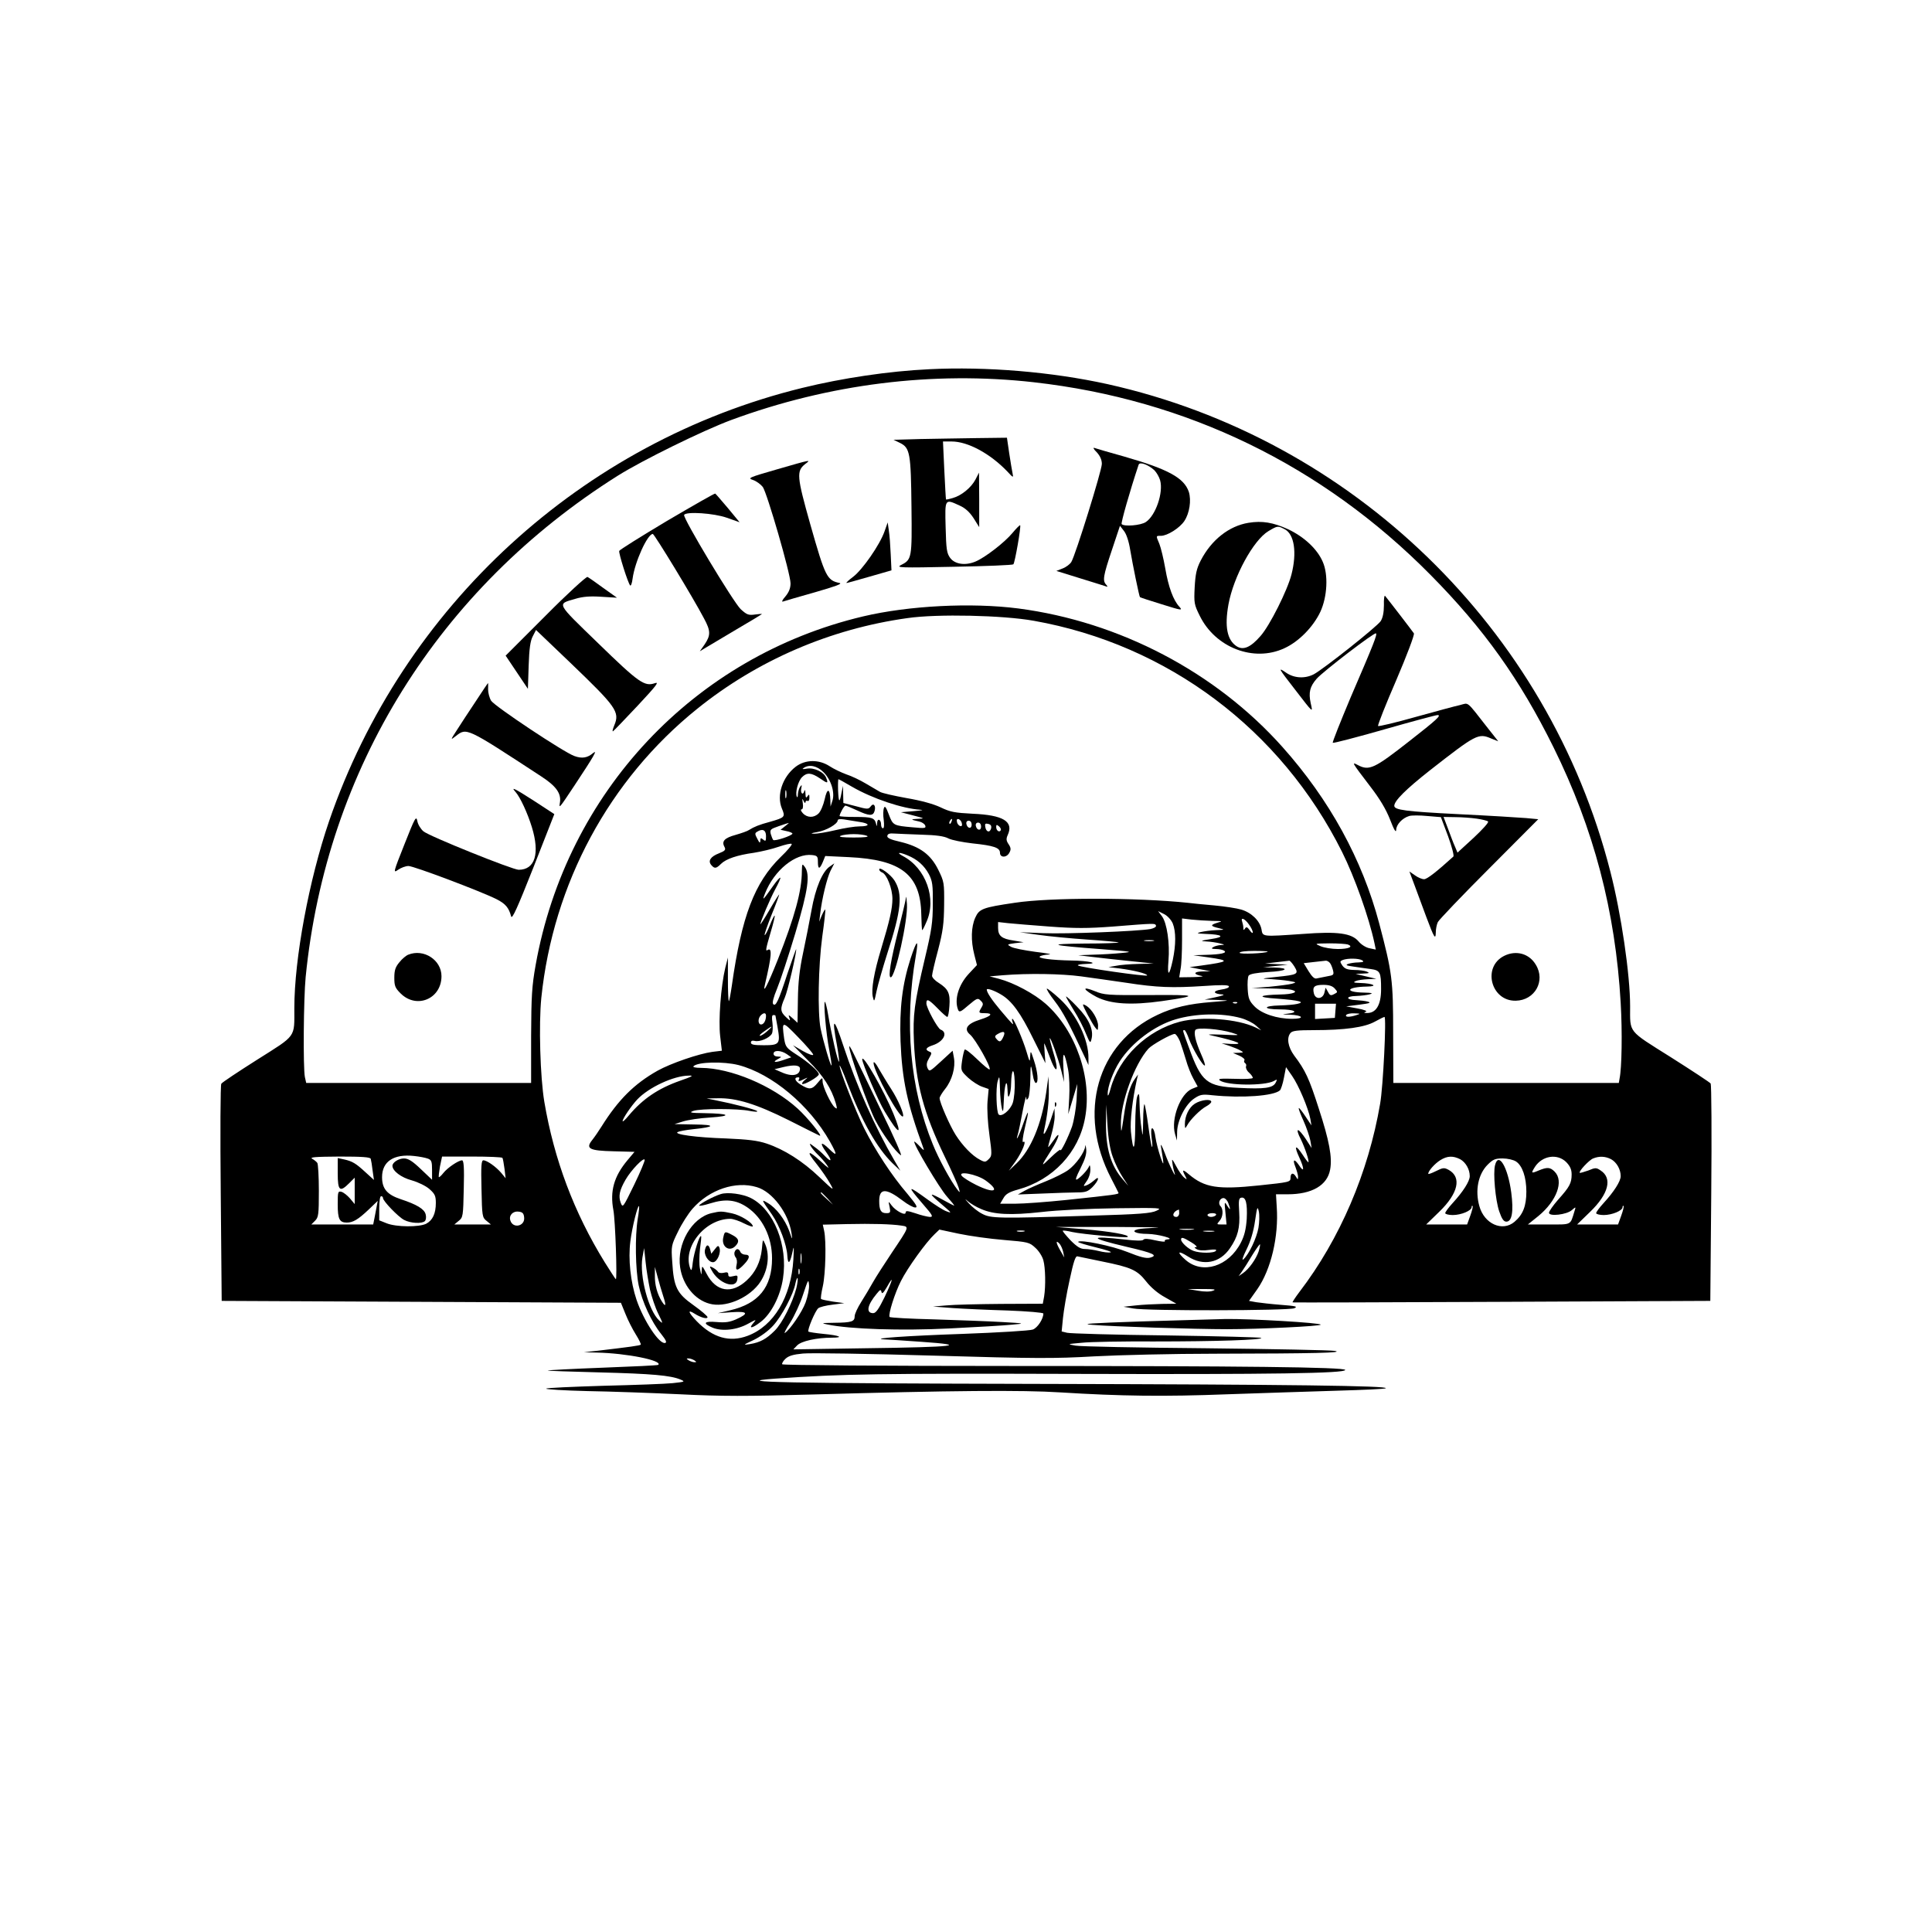 <?xml version="1.0" standalone="no"?>
<!DOCTYPE svg PUBLIC "-//W3C//DTD SVG 20010904//EN"
 "http://www.w3.org/TR/2001/REC-SVG-20010904/DTD/svg10.dtd">
<svg version="1.0" xmlns="http://www.w3.org/2000/svg"
 width="1024pt" height="1024pt" viewBox="0 0 1024 1024"
 preserveAspectRatio="xMidYMid meet">
<g transform="translate(0,1024) scale(0.1,-0.1)"
fill="#000000" stroke="none">
<path d="M4925 8283 c-214 -10 -461 -47 -673 -99 -1166 -286 -2117 -1157
-2508 -2297 -106 -310 -184 -728 -184 -991 0 -158 13 -140 -196 -272 -101 -64
-187 -121 -191 -128 -5 -6 -6 -267 -3 -581 l5 -570 1058 -5 1058 -5 24 -59
c13 -33 38 -82 55 -109 17 -27 29 -52 26 -54 -5 -5 -57 -12 -226 -32 l-75 -8
67 -2 c158 -3 351 -42 327 -65 -2 -3 -134 -9 -293 -15 -159 -6 -291 -13 -293
-15 -2 -2 121 -6 274 -10 278 -7 378 -16 430 -38 26 -11 23 -12 -42 -19 -38
-4 -204 -10 -368 -14 -164 -5 -300 -11 -302 -15 -3 -4 95 -10 218 -13 122 -2
344 -10 492 -17 218 -11 354 -11 705 -1 733 21 1110 24 1310 11 322 -20 548
-23 886 -10 181 6 442 15 581 19 139 4 255 9 258 13 14 13 -495 20 -1840 23
-1329 3 -1657 9 -1395 28 353 25 547 28 1600 25 1041 -3 1420 3 1420 21 0 15
-552 21 -1761 21 -670 0 -1220 4 -1223 9 -3 4 5 18 17 29 17 16 41 23 93 28
39 4 349 -1 689 -11 545 -16 645 -16 854 -4 130 7 418 14 641 14 534 1 687 5
635 15 -22 4 -330 10 -685 14 -355 3 -665 9 -690 14 -45 8 -45 8 33 15 43 5
219 8 390 7 318 0 572 8 562 19 -4 3 -230 9 -503 13 -273 3 -510 10 -526 14
l-29 7 7 71 c4 39 19 130 35 201 21 98 31 129 42 126 8 -2 66 -14 130 -27 154
-31 186 -45 234 -106 25 -32 63 -64 100 -84 l60 -34 -75 -1 c-41 -1 -104 -4
-140 -8 l-65 -7 50 -9 c71 -14 823 -12 855 1 20 9 9 12 -70 18 -52 4 -112 11
-132 14 l-38 7 44 62 c73 105 114 280 103 436 l-4 67 62 0 c128 0 210 47 225
131 12 64 -4 152 -61 326 -50 156 -70 200 -130 279 -32 44 -41 93 -19 119 10
12 36 15 124 15 165 0 269 15 323 45 25 14 48 25 51 25 11 0 -7 -370 -23 -460
-62 -364 -213 -717 -428 -998 -22 -29 -38 -54 -36 -55 2 -1 501 0 1109 3
l1105 5 5 570 c3 314 1 575 -3 582 -4 6 -100 69 -212 140 -229 144 -215 126
-215 269 0 168 -47 490 -105 715 -328 1287 -1367 2294 -2665 2583 -295 65
-640 94 -945 79z m554 -69 c810 -91 1529 -440 2103 -1021 283 -286 474 -554
652 -914 213 -431 328 -867 356 -1355 9 -153 6 -344 -6 -401 l-4 -23 -598 0
-597 0 -1 263 c0 284 -5 321 -74 583 -90 339 -263 655 -513 935 -354 397 -864
664 -1400 734 -249 32 -581 15 -822 -42 -896 -212 -1573 -933 -1736 -1848 -20
-112 -23 -164 -24 -377 l0 -248 -596 0 -596 0 -7 31 c-10 50 -7 417 4 530 109
1103 705 2060 1655 2658 131 82 448 238 601 295 518 191 1068 260 1603 200z
m-1 -1264 c711 -126 1311 -577 1635 -1225 67 -134 143 -348 172 -484 l7 -34
-33 7 c-18 3 -44 19 -58 36 -37 44 -111 54 -294 40 -221 -15 -214 -16 -221 25
-9 45 -53 88 -107 104 -23 7 -88 17 -143 22 -56 5 -119 11 -141 14 -267 28
-728 29 -917 0 -170 -25 -188 -32 -209 -79 -22 -49 -24 -122 -5 -196 l14 -55
-43 -46 c-55 -59 -78 -137 -57 -191 6 -15 14 -12 55 24 45 38 50 40 65 24 14
-13 14 -20 4 -36 -17 -28 -16 -30 18 -30 46 0 36 -15 -25 -34 -70 -22 -89 -50
-53 -80 28 -24 113 -174 103 -184 -3 -3 -32 21 -65 53 -33 32 -63 56 -67 52
-3 -4 -10 -31 -14 -60 -7 -51 -7 -52 32 -89 22 -20 56 -42 75 -48 l34 -12 -6
-66 c-3 -39 1 -114 10 -177 14 -104 14 -111 -3 -128 -17 -17 -21 -18 -47 -4
-41 21 -92 74 -129 132 -31 49 -85 172 -85 195 0 6 13 28 29 48 37 46 56 115
47 165 l-7 38 -62 -57 c-59 -54 -61 -56 -71 -35 -7 17 -5 30 8 52 15 26 16 30
2 35 -25 10 -19 22 18 34 58 19 82 68 41 83 -16 7 -75 115 -75 139 0 27 12 22
60 -27 24 -25 47 -45 51 -45 4 0 9 26 11 58 5 67 -6 90 -56 122 -20 12 -36 29
-36 38 0 9 14 71 32 137 26 100 31 140 32 240 1 116 0 122 -31 185 -40 81 -97
123 -201 148 -53 12 -72 21 -69 32 2 11 13 14 37 12 19 -1 85 -4 145 -6 77 -2
120 -8 142 -20 18 -9 75 -20 126 -26 115 -12 147 -23 147 -50 0 -27 36 -27 50
1 9 16 8 26 -4 44 -13 19 -14 29 -5 49 33 72 -24 106 -185 113 -96 5 -119 9
-171 34 -38 18 -104 36 -180 49 -66 12 -129 26 -141 33 -12 7 -46 27 -75 44
-30 18 -76 40 -104 49 -27 10 -67 29 -88 43 -57 37 -129 36 -180 -3 -70 -54
-102 -151 -73 -221 19 -45 17 -48 -64 -71 -56 -15 -83 -26 -110 -43 -8 -6 -40
-17 -71 -26 -59 -16 -76 -34 -59 -64 8 -15 3 -21 -30 -34 -44 -17 -59 -40 -40
-62 17 -20 26 -19 51 6 27 27 87 47 174 59 38 6 98 20 132 32 35 12 66 19 69
15 4 -3 -22 -35 -58 -69 -139 -136 -207 -314 -259 -681 -7 -48 -14 -85 -16
-83 -3 2 -5 55 -5 118 l0 113 -14 -55 c-23 -96 -37 -278 -27 -362 l9 -77 -50
-6 c-73 -10 -221 -61 -291 -100 -124 -70 -208 -154 -297 -296 -15 -24 -37 -56
-49 -71 -37 -46 -16 -57 113 -60 l111 -3 -37 -44 c-72 -86 -94 -164 -75 -265
10 -51 21 -366 13 -366 -2 0 -28 41 -59 90 -163 264 -268 544 -320 850 -22
132 -30 410 -16 551 63 606 359 1156 826 1532 319 257 705 424 1115 481 158
23 506 15 668 -14z m-1113 -803 c40 -40 61 -107 47 -151 l-10 -31 -1 35 c-2
63 -17 65 -30 4 -7 -31 -21 -64 -32 -75 -25 -25 -61 -24 -84 1 -10 11 -13 20
-7 20 7 0 10 12 7 33 -4 25 -3 28 4 12 5 -11 10 -14 10 -7 1 7 6 10 11 7 6 -3
10 4 10 17 0 18 -2 20 -10 8 -8 -12 -10 -8 -11 15 -1 17 -3 23 -6 12 -7 -25
-22 -11 -16 16 4 18 3 19 -6 7 -6 -8 -11 -26 -12 -40 0 -14 -3 -19 -6 -12 -9
22 7 82 28 103 26 26 49 24 94 -6 42 -29 46 -29 34 2 -11 31 -65 56 -103 49
-22 -4 -27 -3 -16 4 30 20 71 11 105 -23z m151 -77 c109 -63 267 -116 364
-122 19 -1 4 -4 -35 -7 l-70 -6 65 -17 c62 -16 63 -16 25 -18 -41 -2 -40 -4 6
-14 15 -3 30 -13 33 -22 5 -14 -2 -15 -66 -9 -103 9 -105 10 -127 68 -15 40
-21 48 -26 34 -4 -10 -5 -38 -1 -63 3 -26 2 -44 -4 -44 -6 0 -10 9 -10 19 0
28 -20 37 -21 9 -1 -20 -2 -21 -6 -3 -8 30 -21 35 -110 35 -46 0 -83 2 -83 5
0 11 24 55 31 55 4 0 31 -11 61 -25 64 -30 85 -31 93 -5 9 29 -5 47 -20 26
-12 -16 -17 -16 -79 1 l-66 17 -1 46 -1 45 -8 -38 c-10 -55 -15 -52 -18 14 -1
32 0 59 2 59 2 0 35 -18 72 -40z m-349 -57 c-3 -10 -5 -2 -5 17 0 19 2 27 5
18 2 -10 2 -26 0 -35z m386 -129 c59 -8 61 -24 3 -24 -25 0 -82 -9 -128 -20
-46 -11 -96 -19 -113 -19 -22 1 -17 3 17 9 48 8 108 43 108 62 0 6 13 8 33 5
17 -3 53 -9 80 -13z m490 1 c-3 -9 -8 -14 -10 -11 -3 3 -2 9 2 15 9 16 15 13
8 -4z m55 -9 c3 -12 -1 -17 -10 -14 -7 3 -15 13 -16 22 -3 12 1 17 10 14 7 -3
15 -13 16 -22z m52 -7 c0 -24 -23 -21 -28 4 -2 10 3 17 12 17 10 0 16 -9 16
-21z m-989 -8 l-24 -19 31 -7 c18 -3 32 -10 32 -13 0 -11 -94 -42 -102 -34 -3
4 -9 18 -13 32 -5 23 -1 26 42 41 26 9 50 17 53 17 3 1 -6 -7 -19 -17z m1039
-2 c0 -24 -23 -21 -28 4 -2 10 3 17 12 17 10 0 16 -9 16 -21z m53 -10 c-7 -25
-27 -19 -31 9 -3 16 1 19 16 15 14 -3 18 -11 15 -24z m51 -10 c-8 -13 -24 -1
-24 18 0 13 3 13 15 3 8 -7 12 -16 9 -21z m-1244 -30 c0 -27 -2 -30 -15 -19
-12 10 -15 9 -15 -6 -1 -15 -5 -12 -16 10 -13 24 -14 30 -2 37 29 19 48 10 48
-22z m535 1 c13 -6 -11 -9 -70 -9 -59 0 -83 3 -70 9 11 5 43 9 70 9 28 0 59
-4 70 -9z m216 -104 c51 -21 87 -53 112 -99 19 -37 22 -57 21 -157 0 -99 -6
-139 -42 -290 -57 -241 -64 -300 -58 -442 10 -221 51 -376 163 -608 36 -74 69
-148 74 -165 8 -28 8 -29 -7 -10 -35 45 -100 165 -130 240 -121 296 -152 643
-90 999 16 93 6 88 -28 -15 -44 -137 -59 -263 -53 -438 8 -204 35 -331 121
-566 6 -15 1 -13 -19 9 -14 15 -28 27 -29 25 -8 -9 134 -248 173 -291 24 -27
41 -48 38 -48 -2 0 -28 13 -58 30 -73 40 -79 38 -22 -11 70 -60 71 -61 39 -49
-17 6 -59 33 -95 59 -113 82 -116 80 -31 -19 54 -62 58 -70 38 -70 -13 1 -47
9 -75 19 -43 14 -53 15 -53 4 0 -19 -53 9 -75 39 -17 23 -17 23 -10 -9 6 -30
4 -33 -18 -33 -28 0 -37 16 -37 65 0 68 36 69 125 1 26 -20 55 -36 66 -36 15
0 6 15 -42 73 -82 95 -170 230 -229 347 -46 93 -130 308 -130 332 0 7 19 -34
40 -91 78 -205 159 -347 240 -426 l42 -40 -32 55 c-102 175 -200 395 -271 610
-50 152 -62 152 -33 0 8 -45 13 -84 11 -87 -6 -5 -41 148 -58 250 -6 37 -14
67 -17 67 -8 0 6 -169 23 -254 8 -44 14 -81 12 -83 -5 -5 -44 129 -58 197 -16
84 -12 328 9 485 11 77 18 142 16 144 -2 2 -10 -12 -18 -30 l-14 -34 5 40 c9
81 36 191 55 230 l20 39 -23 -16 c-40 -26 -77 -114 -98 -233 -11 -60 -31 -163
-45 -228 -18 -84 -26 -155 -27 -243 l-2 -125 -25 23 c-23 21 -25 21 -18 3 6
-17 4 -17 -18 4 -31 29 -32 45 -7 102 16 36 62 233 61 258 -1 3 -20 -53 -45
-125 -50 -153 -63 -180 -77 -166 -6 6 1 35 21 83 17 41 60 172 96 292 69 231
80 313 50 353 -13 18 -14 16 -15 -23 0 -104 -38 -243 -127 -468 -55 -138 -83
-192 -68 -130 34 144 39 195 14 180 -13 -9 -11 3 16 95 14 46 23 85 21 87 -2
2 -14 -21 -26 -52 -12 -31 -25 -54 -27 -51 -3 2 14 50 36 106 23 56 41 105 41
109 0 3 -23 -32 -50 -79 -27 -47 -50 -82 -50 -79 0 13 51 134 79 186 17 31 29
58 27 61 -3 2 -20 -17 -38 -43 -55 -78 -60 -83 -43 -40 48 122 161 214 250
203 26 -3 30 -7 30 -35 0 -42 9 -42 26 -2 l13 32 125 -6 c278 -13 380 -93 384
-303 1 -46 3 -84 5 -84 2 0 12 19 22 43 56 122 -2 286 -125 350 -37 20 -19 22
26 3z m1405 -361 c17 -43 17 -111 0 -193 -19 -88 -30 -90 -23 -5 8 94 -8 200
-34 236 l-21 28 32 -16 c18 -9 38 -31 46 -50z m209 14 c56 -1 58 -1 26 -10
-38 -12 -36 -18 11 -29 31 -8 30 -8 -17 -10 -27 -1 -63 -6 -80 -10 -26 -6 -22
-8 25 -10 91 -3 105 -16 30 -27 -58 -9 -61 -11 -25 -13 22 -1 54 -6 70 -10 28
-7 28 -8 5 -9 -14 -1 -32 -6 -40 -11 -12 -7 -8 -10 15 -10 17 0 36 -4 43 -9
19 -12 -18 -20 -98 -22 l-65 -2 77 -11 c120 -17 115 -23 -37 -44 l-60 -8 55
-11 55 -11 -44 -1 c-47 -1 -47 -16 -1 -24 14 -2 -8 -5 -48 -6 l-72 -1 7 43 c5
23 8 93 8 156 l0 113 50 -6 c28 -3 77 -6 110 -7z m194 -18 c12 -16 21 -35 21
-42 0 -8 -7 -3 -16 10 -13 18 -18 20 -25 10 -7 -11 -9 -10 -9 3 0 9 -3 23 -6
32 -10 27 13 18 35 -13z m-1056 -12 c135 -10 201 -10 335 0 225 18 224 18 229
5 2 -7 -11 -14 -29 -18 -67 -12 -447 -27 -568 -22 l-125 5 100 -14 c55 -8 172
-19 259 -25 88 -6 162 -13 165 -15 2 -3 -79 -6 -180 -6 -208 -2 -187 -9 91
-30 162 -13 170 -14 105 -20 -38 -4 -106 -8 -150 -9 l-80 -3 75 -9 c41 -5 131
-15 200 -22 l125 -13 -80 -2 c-44 -1 -98 -5 -120 -10 l-40 -7 59 -7 c75 -10
146 -27 146 -37 0 -8 -356 43 -367 53 -3 4 16 7 43 8 78 2 14 17 -76 18 -106
2 -184 12 -168 22 7 5 29 9 48 10 19 1 -13 7 -72 14 -58 8 -117 19 -130 27
-22 12 -21 13 22 19 l45 5 -53 9 c-63 9 -82 25 -82 67 l0 31 53 -6 c28 -3 128
-11 220 -18z m550 -76 c-13 -2 -33 -2 -45 0 -13 2 -3 4 22 4 25 0 35 -2 23 -4z
m1031 -19 c31 -12 4 -24 -53 -24 -32 0 -74 7 -92 15 -33 14 -33 14 48 15 45 0
88 -3 97 -6z m-425 -38 c-11 -9 -149 -15 -149 -6 0 6 32 10 77 10 42 0 74 -2
72 -4z m501 -46 c11 -7 6 -10 -20 -11 -19 0 -44 -4 -55 -8 -15 -6 -9 -9 28
-14 26 -4 67 -10 91 -13 51 -7 56 -16 56 -107 0 -84 -27 -129 -78 -126 -14 0
-14 2 -2 7 8 3 -11 11 -45 17 l-60 11 70 9 c54 7 64 10 45 16 -14 4 -42 7 -62
8 -56 2 -57 21 -1 22 26 1 59 5 73 9 19 6 13 8 -30 9 -107 2 -94 30 15 32 63
1 33 17 -35 19 -35 1 -40 3 -25 10 11 5 40 9 65 10 l45 2 -55 13 -55 13 40 2
c32 1 36 3 20 10 -11 5 -41 9 -67 9 -37 1 -50 6 -63 23 -14 21 -14 23 2 30 27
10 86 9 103 -2z m-360 -32 c25 -41 20 -44 -96 -56 -79 -8 -83 -10 -34 -11 30
-2 75 -6 100 -10 42 -7 43 -8 18 -15 -15 -4 -69 -11 -120 -16 l-93 -7 95 -2
c52 -1 106 -4 118 -8 38 -10 5 -23 -63 -24 -117 -3 -126 -15 -17 -22 119 -9
153 -18 107 -28 -16 -4 -58 -7 -92 -8 -92 -2 -91 -21 1 -21 78 0 105 -16 39
-23 -32 -3 -29 -4 14 -5 70 -3 80 -22 12 -22 -81 0 -162 27 -200 66 -28 29
-33 42 -36 91 -2 32 0 64 5 72 7 9 40 15 101 19 101 5 123 21 34 24 l-58 1 65
7 65 7 -60 3 -60 3 60 7 c33 4 63 7 68 8 4 1 16 -13 27 -30z m188 19 c6 -6 13
-24 17 -39 6 -25 4 -27 -32 -33 -21 -4 -46 -9 -55 -11 -11 -3 -24 9 -42 38
l-26 43 53 6 c28 3 57 6 63 7 6 1 16 -4 22 -11z m-1318 -72 c58 -8 166 -23
240 -34 161 -25 243 -28 411 -17 85 6 128 6 132 -1 4 -7 -12 -14 -40 -18 -48
-7 -44 -23 7 -26 14 -1 -2 -7 -35 -14 l-60 -13 70 -2 c69 -3 68 -3 -32 -11
-120 -9 -206 -29 -288 -68 -321 -151 -426 -520 -246 -866 20 -38 37 -73 39
-77 4 -8 -20 -11 -275 -38 -106 -11 -228 -20 -272 -20 l-80 0 17 29 c12 22 30
33 77 46 186 51 323 197 356 380 39 209 -48 462 -208 604 -61 54 -169 112
-248 133 l-50 13 70 6 c135 11 311 8 415 -6z m1344 -64 c17 -19 17 -20 -3 -30
-17 -9 -22 -8 -32 11 l-13 23 -6 -25 c-8 -36 -47 -40 -56 -6 -9 36 2 46 50 46
30 0 48 -6 60 -19z m-1767 -33 c56 -33 103 -98 169 -233 l65 -130 -4 53 c-2
28 -3 52 -2 52 1 0 12 -28 25 -62 40 -113 57 -94 20 23 -10 35 -18 65 -16 66
5 5 44 -105 61 -172 l15 -60 -4 80 c-5 90 6 84 25 -13 7 -38 9 -100 6 -151
l-5 -86 24 80 24 80 -4 -85 c-3 -47 -14 -110 -24 -141 -21 -59 -61 -140 -62
-124 0 5 -23 -13 -51 -40 -55 -54 -55 -52 3 39 42 65 53 113 13 53 -14 -20
-27 -37 -29 -37 -2 0 5 27 15 61 10 33 19 80 19 102 l-1 42 -20 -60 c-22 -63
-45 -100 -35 -55 18 81 26 152 25 214 l-2 71 -12 -86 c-25 -169 -81 -302 -157
-375 l-41 -39 36 50 c35 50 61 115 40 102 -6 -4 -2 28 8 71 25 103 23 112 -7
28 -22 -65 -45 -109 -29 -57 4 13 15 67 25 120 10 53 19 87 19 76 1 -17 3 -17
11 -5 5 8 10 53 11 100 1 85 2 87 14 18 3 -21 10 -38 15 -38 16 0 10 60 -10
120 -17 53 -18 54 -20 20 -1 -32 -3 -30 -19 25 -19 64 -67 175 -75 175 -3 0
-3 -8 1 -17 7 -21 4 -18 -64 62 -47 56 -73 95 -73 110 0 9 41 -5 77 -27z
m1250 -44 c-3 -3 -12 -4 -19 -1 -8 3 -5 6 6 6 11 1 17 -2 13 -5z m521 -41 l-3
-38 -52 -3 -53 -3 0 40 0 41 56 0 55 0 -3 -37z m-3018 -27 c0 -25 -12 -46 -26
-46 -17 0 -18 32 -2 48 16 16 28 15 28 -2z m2517 -12 c29 -8 65 -26 80 -40
l28 -25 -30 15 c-96 46 -285 60 -400 31 -176 -46 -324 -189 -369 -356 -9 -34
-15 -44 -15 -28 -1 38 28 118 64 174 64 99 184 189 295 222 108 32 245 35 347
7z m613 16 c-36 -12 -62 -12 -55 0 3 6 23 10 43 9 33 -1 34 -2 12 -9z m-3080
-3 c0 -2 5 -29 11 -60 16 -90 11 -97 -72 -97 -53 0 -69 3 -69 14 0 9 7 12 20
9 26 -7 78 15 91 38 5 10 6 36 3 59 -4 27 -3 40 5 40 6 0 11 -1 11 -3z m200
-207 c0 -6 -24 2 -54 19 l-53 31 82 -83 c79 -79 122 -146 145 -225 8 -29 7
-32 -5 -22 -21 17 -65 111 -65 138 0 23 -1 23 -26 -7 -30 -37 -45 -38 -90 -10
-31 19 -38 39 -13 39 6 0 7 -4 4 -10 -8 -13 1 -13 28 1 21 10 21 10 3 -5 -11
-9 -17 -18 -14 -21 7 -8 88 38 88 51 0 15 -56 65 -121 106 -52 34 -56 40 -63
84 -13 95 -11 95 74 7 44 -45 80 -87 80 -93z m-243 125 c-15 -14 -33 -25 -39
-25 -6 0 4 11 23 24 44 32 51 32 16 1z m2463 -9 c45 -14 44 -14 -50 -10 -81 3
-88 2 -50 -6 136 -31 171 -47 92 -43 l-47 3 40 -13 c23 -8 50 -19 60 -25 18
-10 17 -11 -10 -12 l-30 -1 33 -14 c18 -8 31 -19 28 -24 -4 -5 -2 -12 3 -16 6
-3 8 -11 5 -18 -2 -7 4 -22 16 -32 11 -10 20 -22 20 -28 0 -5 -40 -7 -95 -5
-76 2 -92 1 -79 -9 38 -27 235 -29 285 -3 19 11 20 10 10 -9 -15 -28 -58 -34
-195 -27 -171 8 -198 30 -265 215 -35 95 -34 91 -23 91 4 0 15 -21 24 -47 19
-52 76 -148 84 -140 3 2 -6 29 -20 60 -29 66 -40 112 -30 128 9 15 130 5 194
-15z m-1212 -21 c-13 -29 -21 -31 -37 -11 -10 11 -8 17 6 25 33 19 44 14 31
-14z m935 -22 c8 -21 22 -65 32 -98 9 -33 27 -79 40 -102 l23 -42 -30 -12
c-62 -26 -113 -160 -90 -240 l10 -34 1 46 c1 61 45 147 91 177 31 21 43 23 96
17 157 -16 325 -4 358 26 5 5 15 34 21 66 l11 57 32 -46 c35 -50 86 -171 97
-228 l6 -35 -32 48 c-17 26 -33 46 -35 44 -3 -2 9 -33 25 -68 16 -36 32 -83
36 -104 l7 -40 -31 48 c-17 26 -35 47 -41 47 -6 0 0 -21 14 -47 23 -47 48
-123 40 -123 -2 0 -16 18 -30 40 -38 57 -47 49 -17 -16 27 -59 26 -83 -2 -40
-25 37 -36 32 -19 -9 7 -19 14 -42 14 -52 -1 -17 -1 -17 -11 0 -14 24 -29 21
-29 -6 0 -22 -5 -23 -167 -40 -219 -23 -288 -12 -372 59 -33 28 -38 26 -19 -9
10 -20 10 -21 -6 -8 -10 8 -29 35 -42 60 -22 41 -24 42 -20 16 2 -16 7 -39 11
-50 14 -44 -30 44 -52 105 -14 36 -22 52 -20 35 18 -107 17 -113 -3 -55 -10
30 -22 76 -26 103 -3 26 -11 47 -17 47 -6 0 -7 -19 -3 -52 4 -29 5 -50 2 -47
-4 3 -12 54 -20 113 -8 59 -17 110 -20 113 -3 4 -7 -36 -7 -88 -2 -87 -2 -90
-9 -39 -5 30 -9 87 -10 125 -1 60 -3 66 -12 45 -6 -14 -11 -85 -11 -158 -1
-135 -11 -147 -23 -29 -5 55 8 168 32 277 l6 25 -16 -22 c-27 -36 -46 -102
-60 -203 -13 -87 -14 -90 -15 -39 -2 115 72 319 146 401 19 21 119 77 139 78
7 0 18 -17 27 -37z m-2083 -70 l24 -17 -35 -12 c-47 -17 -69 -16 -39 1 25 14
25 14 3 15 -14 0 -23 6 -23 15 0 20 39 19 70 -2z m-256 -58 c178 -47 375 -211
485 -406 40 -72 39 -81 -4 -39 -45 44 -53 34 -15 -18 33 -47 27 -56 -11 -16
-13 14 -37 35 -53 46 -26 20 -28 20 -18 2 6 -10 22 -30 37 -44 15 -14 36 -38
48 -55 16 -23 8 -18 -31 18 -70 65 -82 59 -24 -12 26 -33 58 -79 71 -103 24
-42 22 -41 -56 33 -89 85 -187 147 -280 178 -48 16 -99 22 -215 27 -159 5
-280 22 -256 34 7 4 44 11 82 15 118 12 121 24 6 25 l-105 2 45 14 c25 8 90
18 145 21 119 8 102 21 -30 23 -75 1 -85 3 -60 12 39 13 236 13 298 0 27 -5
45 -6 40 -1 -8 8 -122 38 -223 58 l-45 9 61 1 c98 2 204 -31 374 -116 85 -43
159 -80 164 -82 21 -9 -64 96 -116 143 -135 123 -355 215 -512 216 -31 0 -46
4 -40 9 23 23 159 26 238 6z m326 -19 c0 -36 -41 -45 -98 -19 l-37 16 50 12
c55 13 85 9 85 -9z m1128 -181 c-13 -39 -59 -77 -75 -62 -12 13 -16 139 -5
177 9 32 10 28 12 -40 1 -41 6 -88 10 -105 6 -24 8 -17 10 35 3 88 17 135 20
65 1 -38 4 -45 10 -30 5 11 9 38 9 60 2 82 16 92 19 14 2 -42 -3 -92 -10 -114z
m-1763 117 c-117 -41 -199 -97 -272 -184 -18 -22 -33 -36 -33 -30 0 13 46 81
78 115 61 64 192 125 272 126 29 1 21 -4 -45 -27z m2293 -404 c11 -32 34 -79
51 -105 l31 -48 -29 34 c-64 73 -91 167 -89 301 l1 95 7 -110 c4 -72 14 -130
28 -167z m-3630 -9 c19 -7 22 -16 22 -60 l0 -52 -59 56 c-45 43 -67 57 -90 57
-28 0 -61 -21 -61 -39 0 -27 46 -62 102 -77 35 -10 76 -30 95 -47 28 -25 33
-36 33 -73 0 -56 -17 -92 -51 -110 -38 -19 -158 -18 -209 2 l-40 16 0 64 c0
36 4 64 10 64 6 0 10 -5 10 -10 0 -16 81 -100 112 -116 34 -18 95 -21 110 -6
6 6 8 22 4 36 -7 28 -47 52 -132 80 -72 24 -99 55 -99 117 0 83 62 124 170
112 28 -3 60 -9 73 -14z m-303 -1 c2 -7 7 -35 10 -63 l7 -49 -45 41 c-51 47
-69 58 -114 68 l-33 7 0 -81 c0 -93 11 -102 61 -52 l29 29 0 -70 0 -70 -25 30
c-14 16 -34 32 -45 35 -19 5 -20 0 -20 -67 0 -77 9 -96 48 -96 33 0 60 16 116
69 l48 46 -6 -32 c-3 -18 -9 -46 -12 -63 l-6 -30 -164 0 -164 0 20 20 c18 18
20 33 20 158 0 75 -4 142 -8 148 -4 6 -16 16 -27 22 -16 9 16 11 143 12 122 0
164 -3 167 -12z m698 5 c3 -5 7 -30 11 -58 l6 -50 -23 28 c-28 33 -76 67 -95
67 -11 0 -13 -31 -10 -151 3 -145 4 -152 27 -170 l23 -19 -97 0 -97 0 23 19
c23 18 24 25 27 170 3 113 0 151 -9 151 -19 0 -77 -39 -99 -67 -11 -14 -22
-24 -24 -22 -2 2 1 28 6 57 l11 52 158 0 c87 0 160 -3 162 -7z m5076 -7 c29
-16 51 -53 51 -90 0 -27 -36 -83 -91 -143 -22 -24 -39 -47 -39 -53 0 -5 18
-10 40 -10 44 0 100 23 100 42 0 6 2 9 5 6 3 -3 -3 -26 -12 -51 l-17 -47 -109
0 -108 0 70 68 c100 97 119 182 50 221 -24 13 -30 13 -68 -6 -22 -11 -41 -18
-41 -14 0 15 35 54 64 72 37 23 67 24 105 5z m562 -15 c21 -22 29 -39 29 -66
0 -46 -11 -66 -72 -134 -26 -30 -48 -61 -48 -69 0 -21 94 -10 121 14 22 19 22
19 14 -6 -23 -75 -13 -70 -136 -70 l-111 0 56 45 c97 80 136 185 86 235 -24
24 -39 25 -85 6 -40 -17 -41 -15 -19 20 39 59 118 71 165 25z m238 15 c29 -16
51 -53 51 -90 0 -27 -36 -83 -91 -143 -22 -24 -39 -47 -39 -53 0 -5 18 -10 40
-10 44 0 100 23 100 42 0 6 2 9 5 6 3 -3 -3 -26 -12 -51 l-17 -47 -109 0 -108
0 70 68 c97 94 118 177 55 218 -23 16 -28 16 -66 0 -23 -8 -43 -14 -45 -12 -7
7 50 68 71 76 32 13 64 12 95 -4z m-5178 -136 c-59 -121 -60 -123 -71 -95 -13
35 -7 66 26 123 29 50 96 120 101 105 2 -5 -23 -65 -56 -133z m4674 124 c34
-22 55 -84 55 -160 0 -76 -18 -122 -63 -160 -64 -54 -160 -11 -186 83 -24 84
-6 170 44 220 28 28 40 33 79 33 26 0 57 -7 71 -16z m-2812 -100 c81 -58 49
-73 -50 -24 -34 17 -67 38 -75 47 -24 29 77 10 125 -23z m-1212 -36 c83 -24
168 -138 184 -243 6 -39 5 -39 -12 11 -23 61 -69 122 -114 148 -35 21 -35 20
23 -62 40 -58 78 -160 81 -217 3 -49 13 -44 26 13 9 43 10 41 6 -34 -12 -199
-104 -352 -242 -404 -96 -36 -184 -11 -270 77 -46 48 -51 65 -11 40 33 -21 68
-30 68 -18 0 5 -33 34 -74 63 -89 63 -105 96 -113 230 -6 84 -5 88 31 161 19
40 54 95 77 121 89 101 228 148 340 114z m375 -60 l29 -33 -32 29 c-31 28 -38
36 -30 36 2 0 16 -15 33 -32z m2222 -108 c-4 -55 -12 -89 -31 -126 -65 -127
-204 -170 -293 -92 -49 43 -42 53 13 18 81 -52 169 -34 222 44 42 61 54 109
49 192 -4 61 -2 74 11 76 24 5 33 -29 29 -112z m-1408 52 c68 -30 158 -34 320
-16 84 10 250 18 395 20 238 3 248 2 215 -13 -28 -14 -92 -19 -340 -26 -503
-16 -539 -15 -585 10 -22 11 -53 36 -70 55 -22 24 -23 27 -5 11 14 -12 45 -31
70 -41z m1310 32 c14 -37 12 -43 -6 -14 -14 24 -15 21 -9 -37 l6 -63 -27 0
c-26 0 -26 1 -11 18 20 21 22 63 6 79 -15 15 -4 43 16 43 8 0 20 -12 25 -26z
m-3130 -85 c-15 -93 -12 -267 5 -351 18 -87 68 -195 119 -258 26 -33 32 -46
21 -48 -31 -7 -113 117 -151 228 -32 95 -45 216 -33 310 9 74 39 194 46 187 2
-3 -1 -33 -7 -68z m3290 -47 c-10 -55 -50 -140 -80 -167 -9 -8 -3 13 17 53 22
45 37 95 45 151 11 75 13 80 20 50 4 -19 3 -58 -2 -87z m-420 78 c0 -11 -7
-20 -15 -20 -27 0 -18 30 13 39 1 1 2 -8 2 -19z m-3472 -22 c6 -47 -59 -62
-73 -17 -9 27 13 51 44 47 20 -2 27 -9 29 -30z m3667 12 c-3 -5 -15 -10 -26
-10 -10 0 -19 5 -19 10 0 6 12 10 26 10 14 0 23 -4 19 -10z m-1667 -56 c42 -6
42 -5 -50 -142 -40 -60 -86 -131 -101 -158 -15 -27 -43 -74 -62 -104 -19 -30
-35 -64 -35 -76 0 -29 -16 -34 -108 -35 -68 -1 -72 -2 -37 -9 120 -25 390 -34
649 -21 143 7 293 16 331 20 70 6 69 7 -55 14 -69 4 -230 10 -358 14 -128 3
-235 9 -237 13 -8 13 27 125 60 190 35 70 134 207 179 249 l25 24 103 -22 c57
-12 164 -27 238 -33 130 -11 136 -12 168 -42 18 -16 37 -46 42 -66 11 -39 13
-136 4 -192 l-7 -38 -221 -1 c-121 -1 -252 -4 -291 -8 l-70 -6 105 -8 c58 -4
189 -10 293 -13 103 -4 187 -11 187 -16 0 -29 -31 -76 -56 -85 -16 -6 -184
-16 -374 -23 -290 -10 -492 -24 -415 -29 11 0 101 -6 200 -13 260 -18 176 -28
-295 -34 l-385 -6 20 21 c22 23 104 41 184 41 67 0 41 12 -44 20 -42 4 -78 10
-80 12 -8 7 36 111 52 124 7 6 41 15 76 19 l62 8 -59 8 c-32 5 -61 11 -64 14
-3 2 1 33 9 67 15 67 19 241 7 295 l-7 32 127 3 c137 3 237 0 290 -8z m1352
-11 c-41 -2 -85 -5 -98 -8 -42 -10 -12 -25 51 -25 56 -1 151 -27 104 -29 -10
-1 -16 -5 -13 -10 3 -4 -20 -2 -51 5 -37 9 -59 10 -63 3 -4 -6 -37 -6 -96 1
-197 22 -194 9 10 -39 138 -32 167 -45 121 -57 -20 -5 -52 3 -119 30 -82 33
-249 67 -262 54 -2 -3 40 -16 93 -29 54 -13 90 -25 79 -27 -10 -2 -38 1 -61 7
-24 6 -58 11 -75 11 -23 0 -41 11 -76 46 -24 26 -43 48 -41 51 3 2 25 -1 50
-7 56 -12 287 -33 294 -26 11 11 -91 29 -232 41 l-150 12 305 0 c168 -1 271
-2 230 -4z m193 -10 c-18 -2 -48 -2 -65 0 -18 2 -4 4 32 4 36 0 50 -2 33 -4z
m-895 -10 c-10 -2 -26 -2 -35 0 -10 3 -2 5 17 5 19 0 27 -2 18 -5z m1005 0
c-13 -2 -35 -2 -50 0 -16 2 -5 4 22 4 28 0 40 -2 28 -4z m-118 -58 c22 -13 33
-25 25 -25 -11 0 -11 -3 3 -11 11 -7 37 -8 64 -4 31 4 43 3 38 -4 -8 -14 -85
-14 -119 -1 -28 10 -66 45 -66 60 0 15 11 12 55 -15z m-680 -50 l6 -30 -20 35
c-24 41 -27 60 -7 40 8 -8 17 -28 21 -45z m1036 2 c-14 -41 -51 -93 -83 -115
l-23 -16 17 24 c10 14 35 53 55 87 21 34 40 60 41 58 2 -2 -1 -19 -7 -38z
m-3226 -202 c9 -38 28 -96 44 -128 26 -53 26 -56 5 -36 -57 53 -105 235 -89
334 l9 50 8 -75 c4 -41 15 -106 23 -145z m802 143 c-2 -13 -4 -3 -4 22 0 25 2
35 4 23 2 -13 2 -33 0 -45z m-732 -177 c17 -51 14 -62 -7 -29 -24 38 -38 88
-37 137 l0 46 15 -55 c8 -30 21 -75 29 -99z m722 117 c-3 -7 -5 -2 -5 12 0 14
2 19 5 13 2 -7 2 -19 0 -25z m-16 -75 c-20 -77 -75 -187 -115 -226 -44 -44
-77 -62 -131 -71 -38 -6 -38 -5 20 22 35 17 78 48 103 76 45 49 108 167 118
224 4 18 9 31 11 28 3 -3 0 -27 -6 -53z m49 -76 c-19 -52 -83 -145 -110 -162
-6 -3 7 22 29 56 22 35 53 102 68 149 26 78 28 83 31 50 2 -20 -7 -62 -18 -93z
m419 29 c-31 -63 -46 -86 -61 -86 -39 0 -32 42 18 102 19 24 23 25 26 10 3
-12 10 -5 28 25 39 70 33 42 -11 -51z m1740 33 c-15 -6 -46 -6 -80 0 l-54 9
80 0 c61 0 74 -2 54 -9z m-2749 -369 c13 -9 13 -10 0 -10 -8 0 -22 5 -30 10
-13 9 -13 10 0 10 8 0 22 -5 30 -10z"/>
<path d="M4876 7913 l-140 -4 35 -17 c52 -26 57 -55 60 -338 3 -273 2 -280
-56 -309 -27 -14 -3 -15 280 -9 171 3 313 9 316 13 8 7 42 202 36 207 -2 2
-20 -16 -40 -40 -42 -51 -146 -131 -196 -152 -54 -23 -110 -15 -135 19 -18 25
-21 45 -24 163 -4 152 -5 151 75 114 29 -13 52 -34 73 -66 l30 -48 0 145 -1
144 -19 -37 c-23 -43 -74 -85 -121 -98 -18 -5 -34 -9 -35 -7 -1 1 -5 71 -9
155 l-7 152 46 0 c86 0 204 -64 295 -159 31 -34 33 -34 28 -11 -3 14 -11 62
-18 108 l-12 82 -161 -2 c-89 -1 -224 -4 -300 -5z"/>
<path d="M5813 7843 c18 -20 27 -40 27 -62 0 -34 -140 -485 -162 -520 -7 -11
-27 -27 -46 -34 l-33 -13 119 -37 c66 -20 128 -40 138 -43 16 -6 17 -5 7 7
-20 21 -16 46 30 183 l43 129 21 -27 c13 -16 26 -55 33 -99 13 -78 48 -249 52
-252 2 -2 54 -19 116 -38 105 -33 112 -34 93 -13 -32 34 -58 104 -75 204 -9
51 -23 109 -31 129 -19 45 -19 43 8 43 34 0 99 41 124 78 28 42 38 110 24 155
-25 74 -109 120 -342 187 -79 22 -151 43 -159 46 -8 3 -3 -8 13 -23z m305 -95
c12 -12 26 -36 31 -54 18 -65 -24 -187 -76 -221 -27 -18 -114 -25 -128 -11 -5
5 43 174 90 315 6 17 51 0 83 -29z"/>
<path d="M4117 7752 c-149 -43 -156 -46 -126 -56 18 -6 41 -23 52 -37 23 -33
147 -460 147 -511 0 -25 -8 -46 -27 -69 -17 -19 -22 -31 -12 -27 8 3 84 25
169 49 107 31 147 45 130 49 -67 14 -76 32 -155 310 -72 255 -74 283 -28 320
33 25 37 26 -150 -28z"/>
<path d="M3535 7479 c-137 -82 -251 -153 -253 -159 -4 -11 46 -170 58 -183 4
-4 10 12 13 37 12 89 79 236 107 236 8 0 214 -338 272 -449 35 -65 35 -88 3
-136 l-26 -37 33 20 c18 11 92 55 163 97 72 42 131 78 133 80 2 2 -14 1 -36
-2 -35 -5 -44 -1 -76 28 -39 37 -309 486 -300 500 11 19 158 9 226 -15 l68
-24 -62 75 c-34 40 -64 75 -67 77 -3 2 -118 -64 -256 -145z"/>
<path d="M6617 7469 c-103 -17 -196 -90 -253 -200 -22 -43 -28 -71 -32 -142
-4 -82 -3 -91 27 -151 83 -169 286 -247 448 -172 77 35 153 113 191 193 37 80
43 197 13 265 -29 68 -99 133 -184 173 -79 36 -137 46 -210 34z m192 -34 c51
-26 66 -123 36 -240 -21 -83 -115 -271 -164 -326 -53 -61 -92 -77 -127 -54
-50 33 -64 104 -43 221 27 148 132 341 212 389 49 29 50 29 86 10z"/>
<path d="M4688 7423 c-25 -71 -117 -203 -166 -240 -24 -18 -40 -33 -35 -33 4
0 60 16 123 34 l115 33 -4 84 c-2 46 -6 103 -10 127 l-6 43 -17 -48z"/>
<path d="M2892 6977 l-212 -212 59 -88 59 -88 4 123 c3 91 9 132 22 156 l17
33 181 -173 c244 -234 264 -261 234 -332 -8 -20 -12 -34 -7 -32 5 3 63 64 131
136 98 105 116 128 91 119 -55 -19 -85 2 -301 212 -226 219 -219 206 -121 235
40 12 78 15 138 11 l83 -5 -73 52 c-39 29 -77 55 -83 58 -5 4 -106 -88 -222
-205z"/>
<path d="M7335 7032 c0 -38 -6 -67 -17 -84 -19 -29 -304 -255 -355 -282 -47
-24 -104 -21 -147 9 -44 30 -42 26 48 -90 98 -127 95 -125 83 -72 -12 56 -5
88 32 130 37 41 307 248 314 240 7 -7 -10 -51 -135 -341 -54 -129 -97 -236
-94 -239 3 -3 126 29 273 71 147 42 274 76 282 76 23 0 -3 -24 -149 -138 -185
-145 -213 -159 -273 -127 -34 18 -34 17 63 -110 54 -70 86 -124 108 -180 20
-52 31 -71 32 -54 0 28 32 63 69 74 13 4 56 4 96 0 l72 -6 38 -101 c20 -55 33
-104 28 -108 -87 -79 -139 -120 -155 -120 -11 0 -33 9 -49 21 l-29 20 30 -80
c17 -45 44 -118 60 -162 41 -109 49 -123 50 -81 0 18 5 43 11 55 6 12 128 140
272 284 l260 261 -64 6 c-35 3 -198 13 -363 21 -276 14 -336 22 -336 44 0 27
63 89 190 189 243 190 256 197 323 168 l38 -15 -53 67 c-120 153 -101 137
-150 125 -24 -5 -130 -34 -235 -63 -106 -30 -195 -51 -199 -48 -3 4 40 113 96
242 57 133 98 242 94 249 -7 11 -137 180 -153 199 -4 4 -7 -18 -6 -50z m492
-1131 c29 -4 56 -11 60 -15 5 -5 -30 -43 -77 -87 l-85 -78 -13 31 c-8 17 -24
60 -37 95 l-24 63 62 -1 c34 0 86 -4 114 -8z"/>
<path d="M2521 6522 c-36 -53 -80 -122 -99 -151 -35 -54 -35 -55 -7 -33 59 46
53 49 452 -212 79 -51 108 -90 101 -138 -6 -36 -6 -36 79 92 100 151 122 189
97 169 -30 -26 -59 -31 -100 -16 -56 20 -420 262 -441 293 -9 15 -16 42 -16
60 1 19 0 34 0 34 -1 0 -31 -44 -66 -98z"/>
<path d="M2732 6043 c25 -28 64 -112 87 -187 43 -140 17 -226 -70 -226 -32 0
-477 179 -505 204 -14 12 -29 36 -32 54 -6 30 -12 20 -68 -122 -60 -151 -61
-155 -34 -136 16 11 40 20 55 20 28 0 383 -134 467 -176 47 -24 65 -45 77 -91
5 -18 33 44 118 259 l111 283 -104 68 c-109 70 -128 79 -102 50z"/>
<path d="M2164 5180 c-11 -4 -33 -22 -47 -40 -21 -25 -27 -42 -27 -82 0 -43 4
-54 33 -83 85 -85 217 -29 217 91 0 86 -94 147 -176 114z"/>
<path d="M7973 5174 c-118 -58 -71 -241 61 -238 101 2 159 105 106 191 -35 59
-104 78 -167 47z"/>
<path d="M4660 5632 c0 -6 7 -13 15 -16 25 -9 55 -86 55 -140 0 -51 -14 -114
-60 -266 -37 -122 -53 -213 -44 -253 7 -30 8 -28 20 30 7 34 33 124 57 200 74
228 83 314 38 386 -20 32 -81 76 -81 59z"/>
<path d="M4802 5483 c-1 -12 -20 -91 -41 -175 -40 -158 -55 -248 -40 -248 24
0 92 304 86 389 -2 31 -4 46 -5 34z"/>
<path d="M4501 4694 c-2 -29 101 -320 138 -391 39 -75 109 -170 136 -186 8 -4
-39 102 -104 235 -64 134 -129 268 -144 298 -14 30 -26 50 -26 44z"/>
<path d="M4570 4625 c0 -21 87 -225 119 -276 77 -128 96 -132 46 -11 -49 119
-164 321 -165 287z"/>
<path d="M4630 4606 c0 -43 140 -299 156 -283 8 8 -25 87 -62 144 -21 32 -50
81 -66 108 -16 30 -28 42 -28 31z"/>
<path d="M5753 4997 c2 -7 29 -25 59 -41 75 -38 183 -45 347 -22 200 29 190
34 -64 32 -225 -1 -243 0 -293 21 -32 13 -52 17 -49 10z"/>
<path d="M5590 4934 c44 -57 77 -120 163 -304 l16 -35 0 35 c2 98 -64 235
-151 315 -33 30 -64 55 -69 55 -5 0 13 -30 41 -66z"/>
<path d="M5650 4958 c0 -4 19 -36 41 -72 23 -36 52 -92 64 -123 22 -52 24 -55
30 -31 13 49 -13 108 -76 172 -32 34 -59 58 -59 54z"/>
<path d="M5740 4915 c0 -10 48 -99 64 -120 15 -19 15 -19 16 9 0 32 -32 86
-62 105 -10 6 -18 9 -18 6z"/>
<path d="M5752 4165 c-3 -32 -49 -97 -91 -127 -21 -15 -73 -41 -115 -58 -43
-17 -95 -40 -115 -51 l-36 -20 130 5 c72 3 154 6 183 6 46 0 58 4 83 29 34 35
40 65 7 34 -13 -11 -31 -23 -41 -26 -17 -6 -16 -4 2 22 12 16 21 44 20 63 0
18 -3 26 -6 18 -7 -20 -44 -59 -64 -71 -12 -6 -6 12 18 59 25 50 33 77 30 102
-2 19 -5 26 -5 15z"/>
<path d="M5591 4384 c0 -11 3 -14 6 -6 3 7 2 16 -1 19 -3 4 -6 -2 -5 -13z"/>
<path d="M6334 4391 c-32 -20 -54 -65 -54 -110 1 -24 1 -25 12 -6 17 32 71 85
101 101 15 8 27 19 27 24 0 17 -53 11 -86 -9z"/>
<path d="M7924 4064 c-11 -42 2 -185 22 -244 14 -41 24 -55 38 -55 30 0 39 54
26 154 -18 136 -68 219 -86 145z"/>
<path d="M3820 3911 c-36 -11 -108 -49 -114 -60 -3 -5 24 0 59 11 80 25 136
19 194 -20 83 -56 133 -159 133 -272 0 -152 -71 -240 -223 -275 l-64 -15 73 5
c85 6 94 -6 25 -37 -36 -16 -59 -19 -105 -15 -67 6 -76 -7 -21 -30 51 -21 130
-12 190 22 40 22 44 23 28 5 -31 -34 -10 -33 36 3 56 42 105 137 119 231 27
175 -48 364 -170 426 -43 22 -124 33 -160 21z"/>
<path d="M3771 3810 c-105 -25 -185 -164 -166 -288 14 -93 77 -171 156 -192
80 -22 198 25 259 102 48 62 63 150 36 213 -13 30 -13 30 -18 -26 -7 -67 -34
-123 -80 -165 -80 -75 -163 -61 -213 35 -24 45 -24 46 -26 16 -1 -27 -2 -26
-9 10 -5 22 -4 69 0 105 5 35 8 66 6 68 -8 8 -38 -88 -44 -138 -4 -39 -7 -49
-13 -35 -44 113 78 265 212 265 14 0 47 -11 72 -24 26 -13 47 -20 47 -16 0 19
-64 59 -110 69 -57 12 -61 12 -109 1z"/>
<path d="M3834 3683 c-13 -50 32 -82 65 -46 22 23 17 40 -19 58 -38 20 -39 19
-46 -12z"/>
<path d="M3737 3618 c-8 -28 17 -68 42 -68 22 0 44 51 34 77 -5 13 -9 12 -24
-8 l-19 -24 -6 23 c-8 28 -20 28 -27 0z"/>
<path d="M3894 3605 c-4 -8 -1 -22 5 -29 7 -8 9 -25 5 -40 -8 -34 6 -33 39 2
32 33 34 52 7 52 -11 0 -23 7 -26 15 -8 19 -23 19 -30 0z"/>
<path d="M3772 3507 c37 -70 129 -102 136 -48 3 21 1 23 -22 17 -20 -5 -26 -3
-26 9 0 11 -6 14 -24 9 -13 -3 -27 -1 -30 5 -4 6 -16 16 -27 22 -19 10 -20 9
-7 -14z"/>
<path d="M6045 3236 c-266 -9 -322 -13 -255 -18 106 -9 542 -23 715 -23 168 0
495 16 495 24 0 10 -378 32 -505 30 -60 -2 -263 -7 -450 -13z"/>
</g>
</svg>
